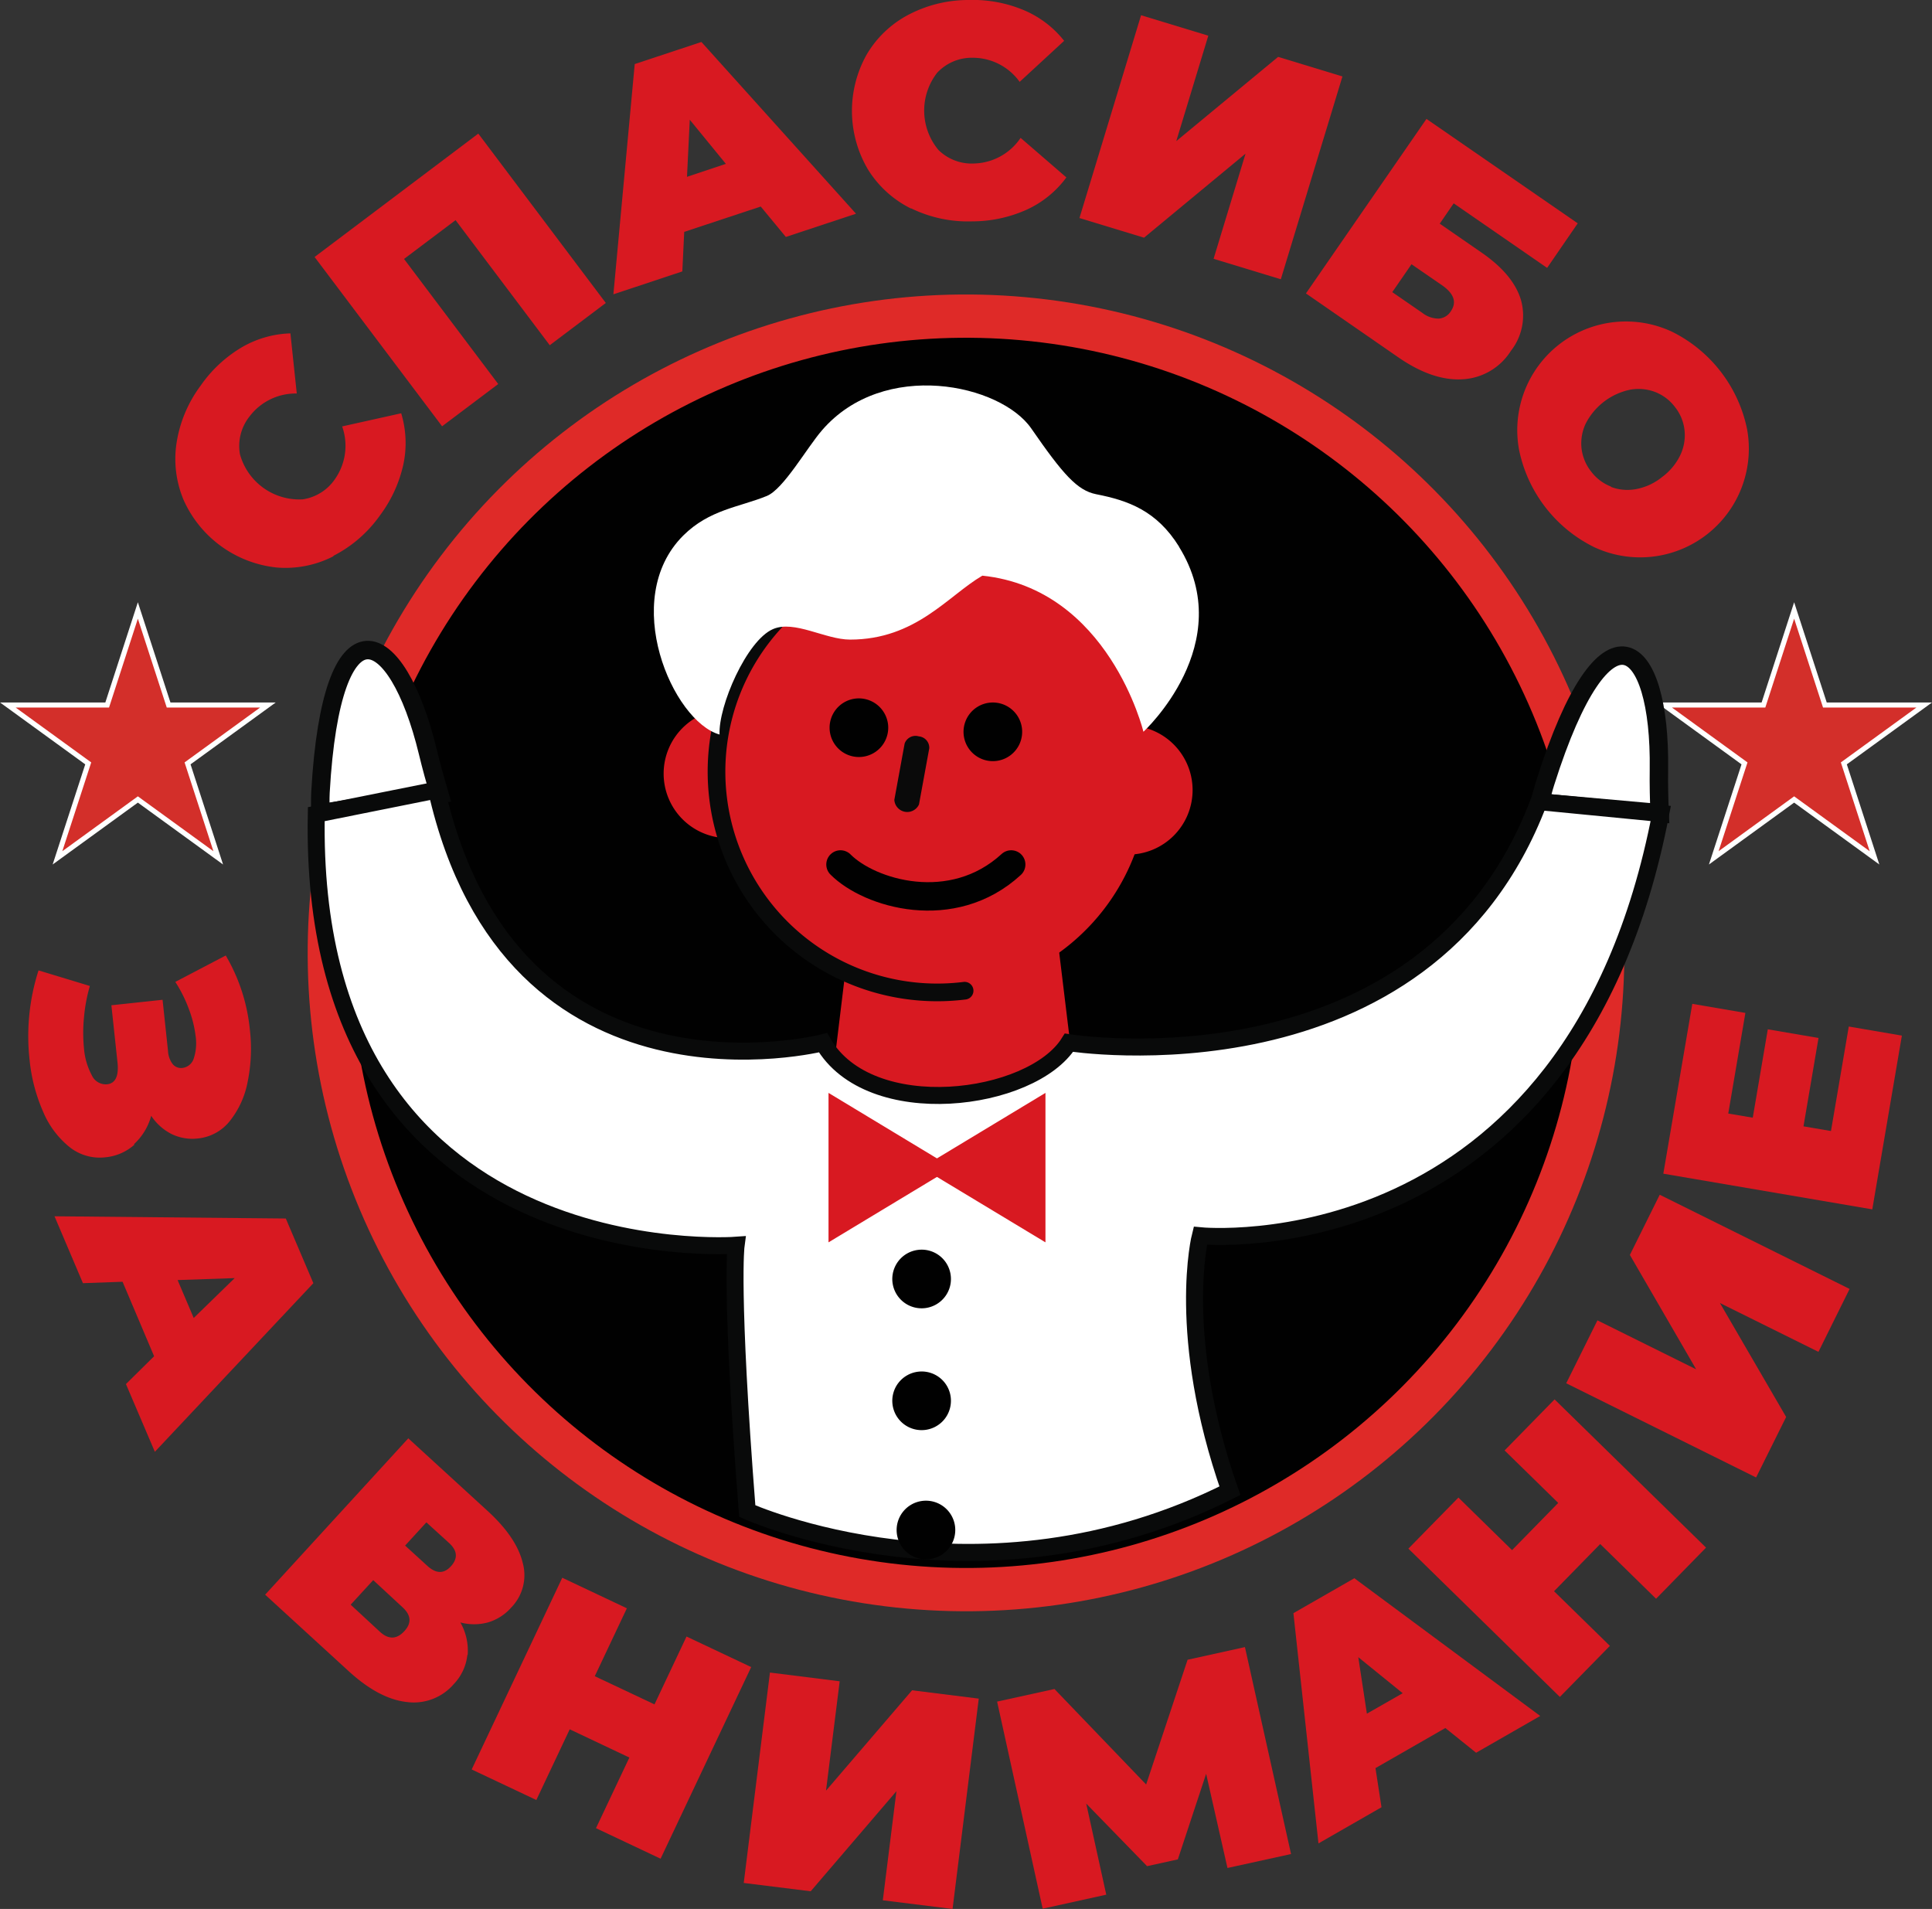 <?xml version="1.0" encoding="UTF-8"?> <svg xmlns="http://www.w3.org/2000/svg" xmlns:xlink="http://www.w3.org/1999/xlink" id="Слой_1" data-name="Слой 1" viewBox="0 0 285.33 281.9"><rect x="0" y="0" width="285.33" height="281.9" fill="#333333" stroke="none"/> <defs> <style>.cls-1,.cls-10,.cls-11,.cls-12,.cls-13,.cls-14,.cls-4,.cls-6,.cls-8{fill:none;}.cls-2{clip-path:url(#clip-path);}.cls-3{fill:#010101;}.cls-4,.cls-6{stroke:#df2a28;}.cls-10,.cls-11,.cls-12,.cls-13,.cls-14,.cls-4,.cls-6,.cls-8{stroke-miterlimit:10;}.cls-4,.cls-8{stroke-width:0.75px;}.cls-5{fill:#d81921;}.cls-6{stroke-width:6.39px;}.cls-7{fill:#d32f2a;}.cls-8{stroke:#fff;}.cls-9{fill:#fff;}.cls-10,.cls-11,.cls-13,.cls-14{stroke:#090a0a;}.cls-10{stroke-width:2.73px;}.cls-11,.cls-12{stroke-linecap:round;}.cls-11{stroke-width:2.61px;}.cls-12{stroke:#010101;stroke-width:4.2px;}.cls-13{stroke-width:2.72px;}.cls-14{stroke-width:2.51px;}.cls-15{fill:#0a0a0a;}</style> <clipPath id="clip-path" transform="translate(-287.13 -149.44)"> <rect class="cls-1" width="841.89" height="595.28"></rect> </clipPath> </defs> <g class="cls-2"> <path class="cls-3" d="M522.78,291.15a93,93,0,1,1-93-93,93,93,0,0,1,93,93" transform="translate(-287.13 -149.44)"></path> <circle class="cls-4" cx="429.8" cy="291.15" r="92.99" transform="translate(-287.87 -148.34) rotate(-0.15)"></circle> <path class="cls-5" d="M336.4,231.57a15.5,15.5,0,0,1-8.36,1.68,17,17,0,0,1-13.76-9.9,15.59,15.59,0,0,1-1.08-8.46,19,19,0,0,1,3.54-8.47,19.51,19.51,0,0,1,6.06-5.67,15.15,15.15,0,0,1,7.22-2.08l.94,8.88a8.55,8.55,0,0,0-7,3.42,7,7,0,0,0-1.39,5.56,9.09,9.09,0,0,0,9.26,6.65,7,7,0,0,0,4.83-3.08,8.55,8.55,0,0,0,1-7.69l8.72-1.94a15.14,15.14,0,0,1,.33,7.51,19.6,19.6,0,0,1-3.45,7.55,19,19,0,0,1-6.91,6" transform="translate(-287.13 -149.44)"></path> <polygon class="cls-5" points="70.64 19.73 89.47 44.74 81.19 50.98 67.28 32.51 59.67 38.24 73.58 56.71 65.29 62.95 46.46 37.95 70.64 19.73"></polygon> <path class="cls-5" d="M399.48,179.94l-11.3,3.74-.28,5.84-10.18,3.38,3.15-34,9.85-3.26L413.55,181l-10.36,3.43Zm-5.15-6.3L389,167.12l-.41,8.43Z" transform="translate(-287.13 -149.44)"></path> <path class="cls-5" d="M421.68,180.24a15.63,15.63,0,0,1-6.33-5.72,17,17,0,0,1-.27-16.94,15.48,15.48,0,0,1,6.14-5.92,19,19,0,0,1,8.91-2.22,19.51,19.51,0,0,1,8.16,1.48,15,15,0,0,1,6,4.55l-6.57,6.06a8.52,8.52,0,0,0-6.9-3.56,7,7,0,0,0-5.28,2.21,9.09,9.09,0,0,0,.18,11.4,7,7,0,0,0,5.36,2,8.54,8.54,0,0,0,6.78-3.78l6.76,5.84a15,15,0,0,1-5.83,4.75,19.68,19.68,0,0,1-8.11,1.74,19.12,19.12,0,0,1-9-1.93" transform="translate(-287.13 -149.44)"></path> <polygon class="cls-5" points="168.52 2.25 178.45 5.27 173.72 20.84 188.76 8.4 198.26 11.29 189.16 41.24 179.23 38.22 183.95 22.69 168.96 35.1 159.42 32.2 168.52 2.25"></polygon> <path class="cls-5" d="M497.8,167l22.34,15.42L515.62,189l-13.8-9.53-2.06,3,6.15,4.25q4.71,3.24,5.84,7a8.46,8.46,0,0,1-1.48,7.53,9,9,0,0,1-7.14,4.2q-4.42.27-9.53-3.27L480,192.77Zm-.6,28.65a3.93,3.93,0,0,0,2.39.84,2.29,2.29,0,0,0,1.81-1.09q1.37-2-1.35-3.87l-4.46-3.07-2.84,4.12Z" transform="translate(-287.13 -149.44)"></path> <path class="cls-5" d="M511.47,215.84a16.05,16.05,0,0,1,22.6-17.41,20.69,20.69,0,0,1,11.08,14.39,16.05,16.05,0,0,1-22.6,17.41,20.62,20.62,0,0,1-11.08-14.39m13.57,5.5a6.87,6.87,0,0,0,3.7.33,8.56,8.56,0,0,0,3.85-1.78,8.74,8.74,0,0,0,2.71-3.27,6.84,6.84,0,0,0,.61-3.66,6.61,6.61,0,0,0-1.4-3.4,6.68,6.68,0,0,0-2.93-2.23,6.91,6.91,0,0,0-3.71-.34,9.56,9.56,0,0,0-6.55,5,6.84,6.84,0,0,0-.62,3.66,6.78,6.78,0,0,0,1.41,3.41,6.7,6.7,0,0,0,2.93,2.23" transform="translate(-287.13 -149.44)"></path> <path class="cls-5" d="M307,318.46a7.49,7.49,0,0,1-4.3,1.88,7.15,7.15,0,0,1-5.31-1.52,13.27,13.27,0,0,1-3.89-5.21,25.11,25.11,0,0,1-2-7.64,31.78,31.78,0,0,1,1.32-13.23l7.58,2.3a24.17,24.17,0,0,0-.87,4.68,23.16,23.16,0,0,0,0,4.49,10.1,10.1,0,0,0,1.15,4,2.27,2.27,0,0,0,2.26,1.35c1.24-.13,1.76-1.22,1.54-3.26l-.9-8.41,7.56-.81.8,7.52a3.52,3.52,0,0,0,.71,2,1.61,1.61,0,0,0,1.45.54,2,2,0,0,0,1.65-1.41,7.19,7.19,0,0,0,.27-3.29,16.94,16.94,0,0,0-1-4,19.9,19.9,0,0,0-2-4l7.45-3.9a26.75,26.75,0,0,1,3.56,10.95,24.29,24.29,0,0,1-.31,7.62,13.21,13.21,0,0,1-2.63,5.85,6.89,6.89,0,0,1-4.74,2.6,7,7,0,0,1-3.89-.66,7.85,7.85,0,0,1-3-2.69,8.8,8.8,0,0,1-2.56,4.21" transform="translate(-287.13 -149.44)"></path> <path class="cls-5" d="M309.89,349.72l-4.66-11-5.85.21-4.2-9.88,34.16.33,4.07,9.55L310,363.83l-4.27-10Zm5.85-5.65,6.05-5.89-8.43.29Z" transform="translate(-287.13 -149.44)"></path> <path class="cls-5" d="M356.15,393.85a7.36,7.36,0,0,1-2,4.28,7.78,7.78,0,0,1-6.94,2.65q-4.1-.45-8.59-4.56l-12.33-11.29,21.14-23.09,11.71,10.72q4.29,3.93,5.19,7.67a6.84,6.84,0,0,1-1.71,6.61,7.34,7.34,0,0,1-3.44,2.19,7.85,7.85,0,0,1-4.06,0,8.41,8.41,0,0,1,1.08,4.78m-9.35-3.5c1.09-1.18,1-2.36-.28-3.53l-4.32-4-3.33,3.63,4.32,4c1.28,1.17,2.48,1.13,3.61-.1m.11-12.63,3.29,3q1.92,1.75,3.46.07c1.07-1.17,1-2.33-.31-3.5l-3.3-3Z" transform="translate(-287.13 -149.44)"></path> <polygon class="cls-5" points="110.94 246.18 97.56 274.48 88.02 269.97 92.95 259.54 84.14 255.37 79.21 265.81 69.66 261.3 83.04 232.99 92.58 237.5 87.84 247.53 96.66 251.69 101.39 241.67 110.94 246.18"></polygon> <polygon class="cls-5" points="113.71 246.99 124.01 248.28 121.99 264.43 134.7 249.61 144.55 250.84 140.68 281.9 130.38 280.62 132.39 264.51 119.73 279.29 109.84 278.06 113.71 246.99"></polygon> <polygon class="cls-5" points="181.28 275.85 178.13 261.94 173.95 274.58 169.41 275.58 160.42 266.34 163.38 279.79 153.99 281.86 147.26 251.28 155.73 249.42 169.27 263.52 175.39 245.1 183.86 243.23 190.67 273.79 181.28 275.85"></polygon> <path class="cls-5" d="M500.59,404.62l-10.32,5.92.89,5.78-9.31,5.34-3.7-34,9-5.16,27.45,20.34-9.47,5.43Zm-6.3-5.14-6.56-5.32L489,402.5Z" transform="translate(-287.13 -149.44)"></path> <polygon class="cls-5" points="229.59 206.65 251.96 228.54 244.58 236.09 236.33 228.01 229.51 234.98 237.76 243.05 230.37 250.59 208 228.69 215.39 221.15 223.31 228.91 230.13 221.94 222.21 214.19 229.59 206.65"></polygon> <polygon class="cls-5" points="231.31 204.27 235.92 194.98 250.5 202.21 240.71 185.32 245.12 176.43 273.16 190.34 268.56 199.63 254.01 192.42 263.79 209.25 259.35 218.18 231.31 204.27"></polygon> <polygon class="cls-5" points="273.04 151.59 280.88 152.93 276.51 178.59 245.65 173.32 249.93 148.24 257.77 149.58 255.24 164.44 258.86 165.05 261.08 152 268.57 153.28 266.35 166.33 270.41 167.02 273.04 151.59"></polygon> <circle class="cls-6" cx="429.8" cy="290.11" r="94.03" transform="translate(-366.2 40.98) rotate(-22.93)"></circle> <polygon class="cls-7" points="20.36 90.15 24.9 104.11 39.57 104.11 27.7 112.73 32.23 126.68 20.36 118.06 8.49 126.68 13.03 112.73 1.16 104.11 15.83 104.11 20.36 90.15"></polygon> <polygon class="cls-8" points="20.36 90.15 24.9 104.11 39.57 104.11 27.7 112.73 32.23 126.68 20.36 118.06 8.49 126.68 13.03 112.73 1.16 104.11 15.83 104.11 20.36 90.15"></polygon> <polygon class="cls-7" points="264.97 90.15 269.51 104.11 284.18 104.11 272.31 112.73 276.84 126.68 264.97 118.06 253.1 126.68 257.64 112.73 245.77 104.11 260.44 104.11 264.97 90.15"></polygon> <polygon class="cls-8" points="264.97 90.15 269.51 104.11 284.18 104.11 272.31 112.73 276.84 126.68 264.97 118.06 253.1 126.68 257.64 112.73 245.77 104.11 260.44 104.11 264.97 90.15"></polygon> <path class="cls-9" d="M350.32,260.49c-4.57-18.9-14.21-23.21-15.86,5.93-.06,1.08,0,2.09-.07,3.14L352,266.71c-.61-2-1.19-4-1.71-6.22" transform="translate(-287.13 -149.44)"></path> <path class="cls-10" d="M350.32,260.49c-4.57-18.9-14.21-23.21-15.86,5.93-.06,1.08,0,2.09-.07,3.14L352,266.71C351.42,264.73,350.84,262.66,350.32,260.49Z" transform="translate(-287.13 -149.44)"></path> <polygon class="cls-5" points="158.97 161.6 122.65 161.6 125.9 134.82 155.72 134.82 158.97 161.6"></polygon> <path class="cls-5" d="M404.2,263.68a9.53,9.53,0,1,1-9.53-9.53,9.53,9.53,0,0,1,9.53,9.53" transform="translate(-287.13 -149.44)"></path> <path class="cls-5" d="M463.26,266.11a9.53,9.53,0,1,1-9.53-9.53,9.53,9.53,0,0,1,9.53,9.53" transform="translate(-287.13 -149.44)"></path> <path class="cls-5" d="M456.76,264.33A31.78,31.78,0,1,1,425,232.55a31.77,31.77,0,0,1,31.78,31.78" transform="translate(-287.13 -149.44)"></path> <path class="cls-11" d="M429.59,295.74a32.6,32.6,0,0,1-8.08-64.7" transform="translate(-287.13 -149.44)"></path> <path class="cls-9" d="M461.27,230.18c-3.34-5.38-7.59-6.84-12.26-7.76-2.78-.55-4.89-2.93-9.57-9.7-4.52-6.56-21.79-10.31-30.91.26-2.26,2.61-5.68,8.69-8.15,9.7-4.13,1.68-8.47,2-12.35,5.85-9.43,9.42-1.55,27.44,5.37,29.38-.2-4.18,4-13.89,7.89-15.57,3.16-1.37,7.73,1.55,11.38,1.55,9.72,0,14.47-6.48,19.54-9.44C450.9,236.39,456,257.5,456,257.5s14.14-13,5.25-27.32" transform="translate(-287.13 -149.44)"></path> <path class="cls-12" d="M411.26,277.1c4.27,4.3,16.5,8,25.21,0" transform="translate(-287.13 -149.44)"></path> <path class="cls-9" d="M532.13,263.11c.28-19.44-7.94-26-16.76,1.83-.32,1-.56,2-.84,3l17.71,1.58c-.09-2.07-.14-4.21-.11-6.45" transform="translate(-287.13 -149.44)"></path> <path class="cls-13" d="M532.13,263.11c.28-19.44-7.94-26-16.76,1.83-.32,1-.56,2-.84,3l17.71,1.58C532.15,267.49,532.1,265.35,532.13,263.11Z" transform="translate(-287.13 -149.44)"></path> <path class="cls-9" d="M445,303.42c-5.48,8.75-29.47,11.91-36.32,0,0,0-46,11.81-57.08-37.31l-17.76,3.56c-1.32,68.35,62,63.66,62,63.66s-.9,6.6,1.65,39.25c0,0,34.4,15.57,71.28-3-8.09-23.1-4.37-37.65-4.37-37.65s55,5.41,68-62.36l-18-1.75c-16.68,44-69.45,35.61-69.45,35.61" transform="translate(-287.13 -149.44)"></path> <path class="cls-14" d="M445,303.42c-5.48,8.75-29.47,11.91-36.32,0,0,0-46,11.81-57.08-37.31l-17.76,3.56c-1.32,68.35,62,63.66,62,63.66s-.9,6.6,1.65,39.25c0,0,34.4,15.57,71.28-3-8.09-23.1-4.37-37.65-4.37-37.65s55,5.41,68-62.36l-18-1.75C497.76,311.8,445,303.42,445,303.42Z" transform="translate(-287.13 -149.44)"></path> <path class="cls-15" d="M419.21,267.56l1.52-8.31a1.7,1.7,0,0,1,2.09-1.07,1.69,1.69,0,0,1,1.55,1.76l-1.52,8.3a1.91,1.91,0,0,1-3.64-.68" transform="translate(-287.13 -149.44)"></path> <path class="cls-3" d="M438.06,257a4.33,4.33,0,1,1-4.81-3.79,4.33,4.33,0,0,1,4.81,3.79" transform="translate(-287.13 -149.44)"></path> <path class="cls-3" d="M427.54,337.8a4.33,4.33,0,1,1-4.8-3.79,4.32,4.32,0,0,1,4.8,3.79" transform="translate(-287.13 -149.44)"></path> <path class="cls-3" d="M427.54,355.79a4.33,4.33,0,1,1-4.8-3.79,4.32,4.32,0,0,1,4.8,3.79" transform="translate(-287.13 -149.44)"></path> <path class="cls-3" d="M428.18,374.87a4.33,4.33,0,1,1-4.81-3.79,4.33,4.33,0,0,1,4.81,3.79" transform="translate(-287.13 -149.44)"></path> <path class="cls-3" d="M418.28,256.4a4.33,4.33,0,1,1-4.81-3.8,4.34,4.34,0,0,1,4.81,3.8" transform="translate(-287.13 -149.44)"></path> <polygon class="cls-5" points="154.4 183.46 136.11 172.43 154.4 161.39 154.4 183.46"></polygon> <polygon class="cls-5" points="122.36 161.39 140.64 172.43 122.36 183.46 122.36 161.39"></polygon> </g> </svg> 